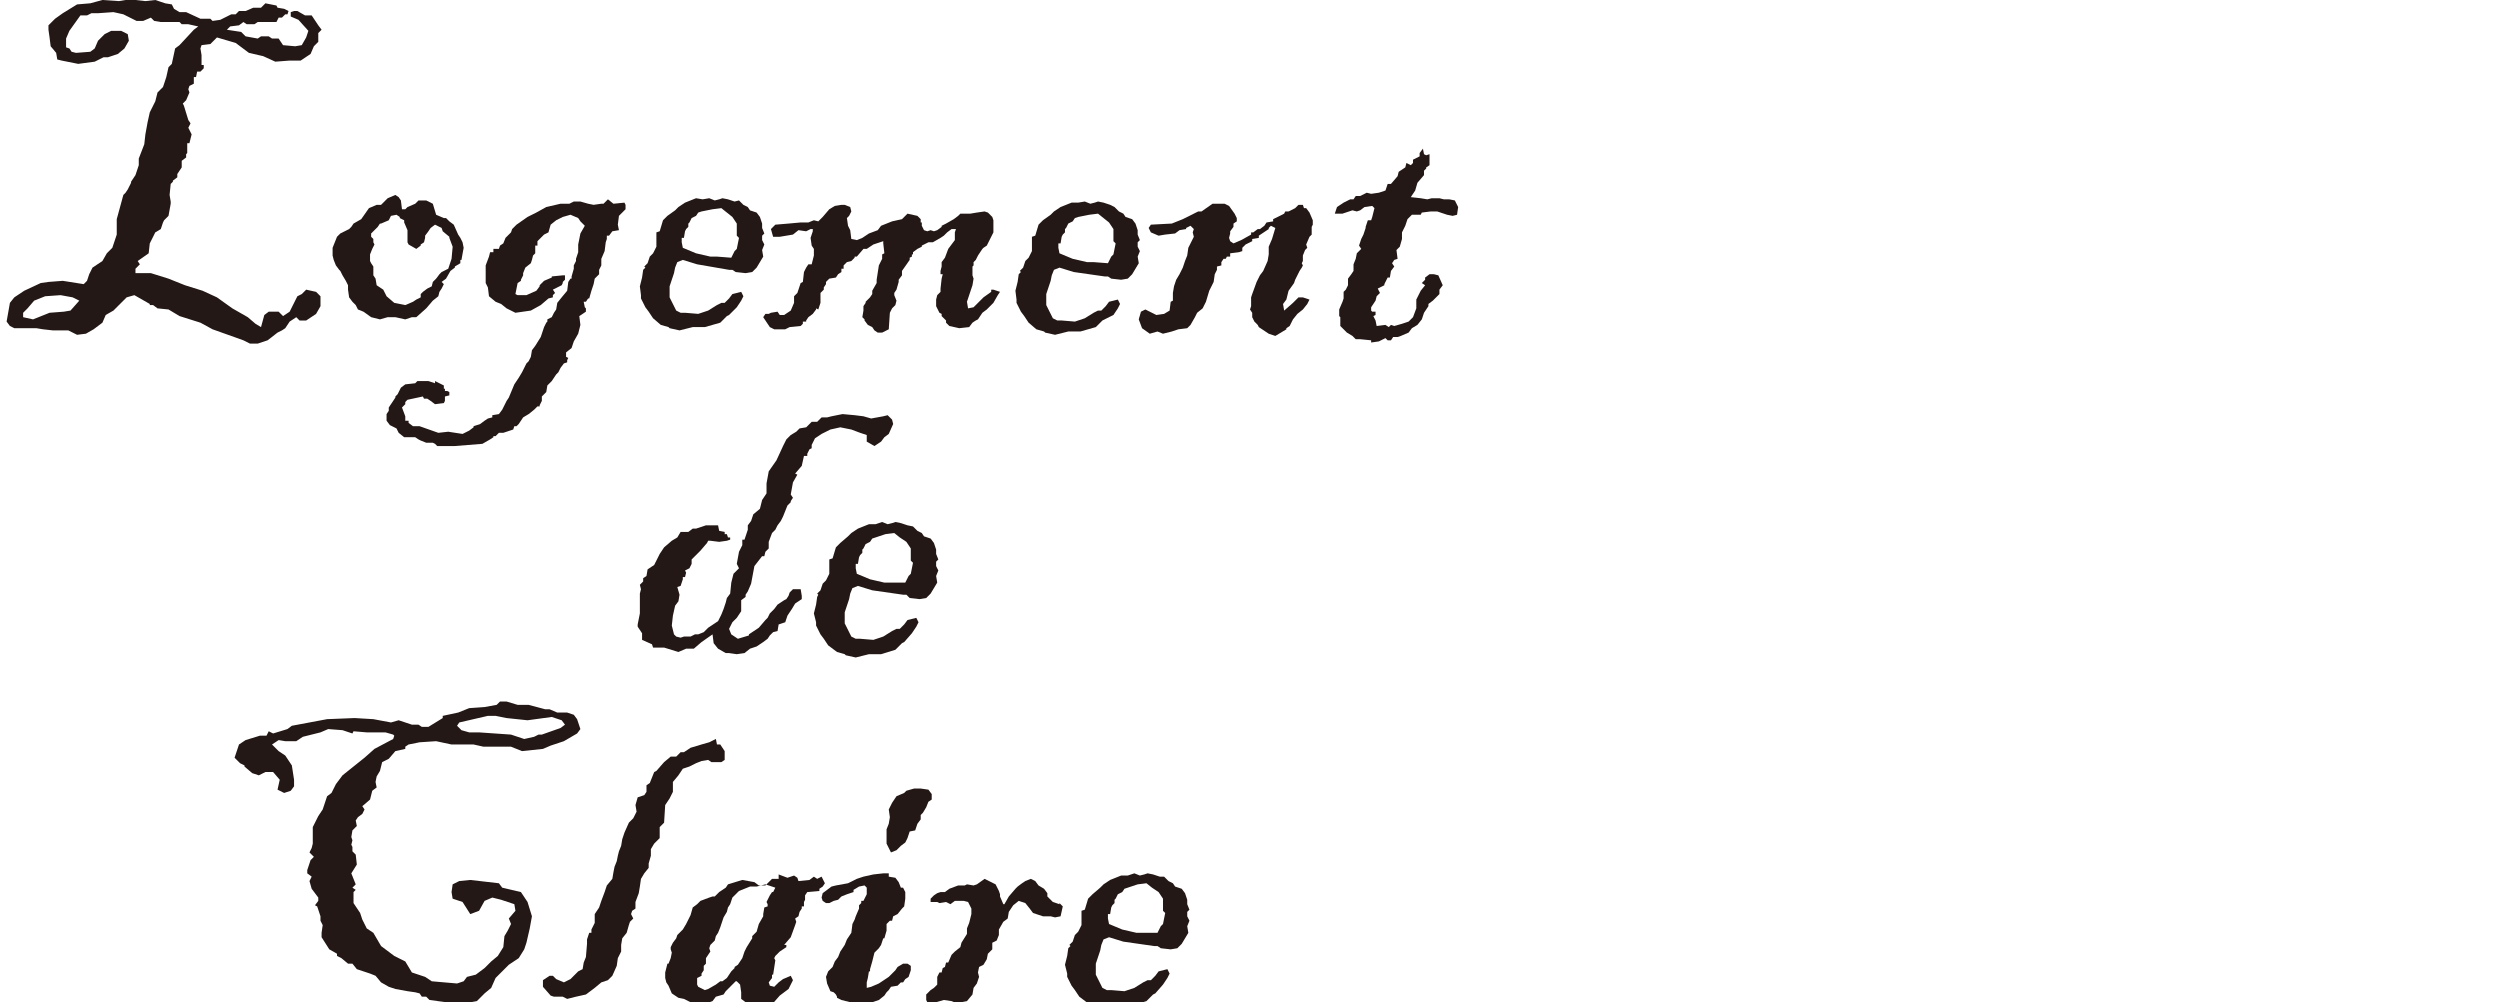 <?xml version="1.0" encoding="utf-8"?>
<!-- Generator: Adobe Illustrator 23.0.2, SVG Export Plug-In . SVG Version: 6.00 Build 0)  -->
<svg version="1.1" id="レイヤー_1" xmlns="http://www.w3.org/2000/svg" xmlns:xlink="http://www.w3.org/1999/xlink" x="0px"
	 y="0px" viewBox="0 0 227 91" width="227" height="91" style="enable-background:new 0 0 227 91;" xml:space="preserve">
<style type="text/css">
	.st0{fill:#231815;}
</style>
<g>
	<g>
		<g>
			<g>
				<path class="st0" d="M13.2,0.1L14.1,0L15,0.3l0.6,0.1l0.2,0.4l0.5,0.3h0.6l1.3,0.6h0.9l0.2,0.2L20,1.8l1-0.5h0.4L21.7,1h0.6
					L23,0.7h0.7l0.4-0.4l1,0.2l0.1,0.2l0.6,0.1L26.2,1l-0.1,0.3h-0.2l-0.3,0.3h-0.3L25.1,2h-1.7l-0.3,0.2h-0.7L22.1,2l-0.4,0.3
					l-0.8,0.1l-0.3,0.3l1.3,0.2l0.4,0.4l1.1,0.2l0.3-0.2h0.7l0.3,0.2h0.6l0.4,0.6l1.1,0.1l0.6-0.1l0.4-0.7L28,2.8l-0.9-1l-0.7-0.3
					V1.1L26.7,1H27l0.7,0.4h0.6l0.6,0.9l0.3,0.4L28.9,3v0.8l-0.4,0.4l-0.3,0.7l-0.9,0.6h-1L25,5.6l-1.1-0.5l-1.3-0.3l-1.2-0.9
					l-1.7-0.5L19.1,4l-0.8,0.1l-0.1,0.3L18.3,5v0.9h0.2v0.3l-0.3,0.3h-0.3L17.8,7h-0.2v0.6l-0.4,0.2l-0.1,0.3l0.1,0.3l-0.3,0.7
					l-0.3,0.3l0.1,0.2l0.4,1.3l0.2,0.3l-0.2,0.4l0.3,0.6L17.2,13H17v0.9L16.9,14v0.3l-0.4,0.3v0.6l-0.4,0.6v0.3l-0.4,0.3v0.1
					l-0.2,0.2l-0.1,1l0.1,0.6v0.2l-0.2,1.1L14.9,20l-0.1,0.2l-0.2,0.6l-0.5,0.3l-0.2,0.4l-0.3,0.6L13.5,23l-1,0.7l0.2,0.3l-0.4,0.4
					v0.4h1.4l1.6,0.5l1.5,0.6l1.6,0.5l1.3,0.6l1.4,1l1.4,0.8l0.7,0.6l0.5,0.3l0.3-1.1l0.4-0.3h0.9l0.4,0.4l0.6-0.4l0.7-1.4l0.4-0.2
					l0.4-0.4l0.9,0.2l0.4,0.4v0.9l-0.4,0.7l-0.9,0.6h-0.6l-0.3-0.3l-0.6,0.4l-0.4,0.6L25.6,30l-0.4,0.2l-0.9,0.7l-0.9,0.3h-0.7
					l-0.6-0.3l-2.8-1l-1.1-0.6l-1.9-0.6l-1-0.6l-1-0.1l-0.4-0.3h-0.3v-0.1l-1.4-0.8L11.5,27l-1.2,1.2l-0.7,0.4l-0.3,0.7l-0.8,0.6
					l-0.7,0.4L7,30.4L6.2,30H4.8l-0.9-0.1l-0.6-0.1h-2l-0.4-0.2l-0.3-0.4l0.3-1.7L1.3,27l0.9-0.6l1.5-0.7l0.7-0.1l1.3-0.1l1.9,0.3
					l0.3-0.3l0.2-0.6l0.3-0.6l0.9-0.6L9.7,23l0.5-0.5l0.2-0.6l0.2-0.6v-1.4l0.6-2.2l0.2-0.2l0.2-0.3l0.3-0.6v-0.1l0.4-0.6l0.3-0.9
					v-0.6l0.5-1.3l0.1-0.9l0.2-1.1l0.2-0.9l0.5-1l0.2-0.8l0.5-0.5L15.1,7l0.2-0.9l0.3-0.3l0.3-1.4l0.4-0.3l1.3-1.4L18,2.4l-0.9-0.2
					h-0.6L16.3,2h-1.7L14,1.9l-0.3-0.3L13,1.9h-0.6l-0.6-0.3l-0.6-0.3l-0.9-0.2L8.9,1.2H8.3L7.9,1.4H7.3l-1,1.4L6,3.5v0.8l0.3,0.1
					l0.2,0.3l0.4,0.1l1.3-0.1l0.4-0.3l0.3-0.7l0.6-0.6l0.6-0.3H11l0.6,0.3l0.1,0.6l-0.4,0.7l-0.6,0.5L9.8,5.2H9.4L8.6,5.6L7.1,5.8
					L5.6,5.5L5.2,5.4L5.1,4.8L4.6,4.2L4.5,3.4L4.4,2.7V2.3L5,1.7l0.7-0.5L7,0.4l1.2-0.1L9.3,0l1.5,0.1L11.4,0h0.9L13.2,0.1z
					 M4.1,26.9l-1,0.4L2.5,28l-0.4,0.4v0.4L3,29l1.5-0.6l1.3-0.1l0.6-0.1l0.8-0.9L6.6,27l-1.1-0.2L4.1,26.9z"/>
				<path class="st0" d="M35.9,17.7l0.3,0.2l0.2,0.3l0.1,0.8h0.3l0.2-0.2l0.7-0.3l0.3-0.3h0.7l0.6,0.3l0.3,1l0.7,0.3h0.2l0.3,0.3
					l0.4,0.3l0.4,0.9l0.2,0.3L42,22l0.1,0.5l-0.2,1.1h-0.1v0.3l-0.5,0.3v0.1l-0.4,0.3l-0.4,0.7l-0.4,0.3l0.2,0.2l-0.2,0.4l-0.2,0.3
					l-0.1,0.4l-0.5,0.4L38.7,28l-0.9,0.8h-0.4L36.8,29l-0.9-0.2h-0.7L34.5,29l-0.8-0.2L33,28.3l-0.5-0.2l-0.2-0.4L32,27.4L31.7,27
					l-0.1-0.7v-0.4l-0.2-0.4L31.1,25l-0.2-0.4l-0.1-0.1l-0.3-0.4l-0.2-0.5l-0.1-0.4v-0.7l0.4-1l0.3-0.3l0.4-0.2l0.4-0.2l0.2-0.2
					l0.2-0.3l0.7-0.4l0.7-1l0.7-0.3h0.4l0.6-0.6L35.9,17.7z M35.5,19.6L35.3,20l-0.7,0.3h-0.1l-0.2,0.3l-0.6,0.6v0.3l0.2,0.2V22
					l0.1,0.2l-0.2,0.4l-0.2,0.5v0.6l0.1,0.2l0.2,0.3v0.4V25l0.2,0.3l0.1,0.6l0.6,0.4l0.3,0.6l0.7,0.6l1,0.2l0.7-0.3l0.3-0.2l0.4-0.2
					v-0.3l0.2-0.2l0.4-0.3l0.4-0.2l0.1-0.4l0.3-0.3l0.3-0.4l0.2-0.2l0.6-0.3l0.3-0.9l0.1-1.1l-0.3-0.8v-0.1L40.2,21l-0.1-0.3
					l-0.6-0.3l-0.4,0.3L38.9,21l-0.3,0.4v0.2L38.5,22l-0.3,0.2v0.1l-0.4,0.3l-0.7-0.4L37,22v-1.1l-0.3-0.7V20l-0.4-0.2v-0.1L36,19.5
					L35.5,19.6z"/>
				<path class="st0" d="M55.7,18.5l1-0.1l0.1,0.2V19l-0.6,0.6l-0.1,0.8l0.1,0.5L55.6,21l-0.3,0.4h-0.2v0.3L55,22l-0.1,0.8l-0.3,0.7
					v0.6l-0.2,0.4v0.4L54,25.3l-0.1,0.5l-0.2,0.6l-0.2,0.7h-0.1l-0.2,0.3H53l0.1,0.5l0.1,0.1v0.3l-0.6,0.4l0.1,0.8l-0.2,0.8L52.1,31
					l-0.2,0.6L51.4,32v0.4l0.2,0.1l-0.1,0.2v0.2L51.2,33l-0.3,0.4l-0.2,0.4L50.5,34l-0.4,0.6l-0.2,0.2L49.7,35l-0.1,0.6L49.2,36v0.4
					L49,36.8v0.1h-0.2l-0.3,0.3L48,37.6l-0.5,0.3l-0.4,0.6l-0.2,0.2h-0.2L46.6,39l-0.9,0.3h-0.4L45,39.6h-0.2v0.1l-0.3,0.2l-0.7,0.4
					l-2.5,0.2h-1.6l-0.2-0.2l-0.2-0.1h-0.6L38.2,40L38,39.9l-0.3-0.2h-1l-0.5-0.4L36,38.9l-0.6-0.3l-0.3-0.4v-0.6l0.2-0.3V37
					l0.6-0.9V36l0.2-0.2l0.3-0.6l0.4-0.3l0.9-0.1l0.2-0.2h1l0.6,0.2v-0.2l0.8,0.4v0.3h0.1v0.2h0.2l0.2,0.1v0.3L40.4,36v0.4l-0.1,0.2
					l-0.8,0.1l-0.4-0.3l-0.3-0.2h-0.3L38.4,36L37,36.3l-0.2,0.2v0.2L36.5,37l0.3,0.8v0.4h0.3v0.2l0.4,0.3h0.6l1.7,0.6l0.9-0.1
					l1.3,0.2l0.6-0.3l0.4-0.3v-0.1l0.6-0.2l0.4-0.3l0.3-0.2l0.4-0.1v-0.2l0.6-0.1l0.3-0.4l0.4-0.8l0.2-0.3l0.5-1.2l0.4-0.6l0.3-0.5
					l0.2-0.4l0.2-0.4l0.2-0.2l0.2-0.4l0.1-0.6l0.3-0.4l0.5-0.8l0.3-0.9l0.2-0.4l0.1-0.1V29l0.4-0.2l0.2-0.4l0.2-0.3l0.1-0.6L51,27
					l0.5-0.6l0.1-0.8l0.2-0.3h0.1v-0.2l0.2-0.7v-0.3l0.2-0.4l0-0.2l0.2-0.6v-0.7l0.2-1l0.4-0.7l-0.4-0.4l-0.2-0.3l-0.7-0.3l-0.7,0.2
					L50.5,20L50,20.4l-0.2,0.7l-0.4,0.2l-0.3,0.3l-0.3,0.3v0.4h-0.2V23l-0.2,0.2l-0.1,0.4l-0.1,0.3l-0.5,0.4l-0.2,0.5V25l-0.2,0.4
					v0.1L47,25.7l-0.2,1l0.2,0.1h0.8l0.9-0.4L49,26v-0.1l0.4-0.4l0.7-0.3v-0.1l1-0.1h0.2v0.4l-0.2,0.2v0.1L51,25.9l-0.8,0.4l0.2,0.3
					l-0.2,0.2V27l-0.4,0.1l-0.7,0.6l-0.9,0.5l-0.7,0.1l-0.7,0.1L46,28l-0.5-0.4L45,27.4l-0.6-0.5l-0.1-0.8l-0.2-0.4v-1.6l0.3-0.8
					l0.1-0.4h0.3v-0.3h0.5l0.1-0.3l0.3-0.2l0.2-0.5l0.5-0.5l0.1-0.3l0.4-0.4l1-0.7l0.8-0.4l0.9-0.5l1.3-0.3h0.8l0.4-0.2h0.6l0.7,0.2
					l0.5,0.1l0.7-0.1h0.2l0.4-0.4L55.7,18.5z"/>
				<path class="st0" d="M67.1,18.2l0.4,0.4l0.4,0.2l0.2,0.3l0.6,0.2l0.3,0.4l0.2,0.6v0.4l0.2,0.5l-0.2,0.2v0.4l0.2,0.4l-0.2,0.5
					l0.1,0.6l-0.6,1l-0.4,0.4l-0.6,0.1l-0.9-0.1l-0.3-0.2h-0.3L63.3,24L62,23.6l-0.5,0.2l-0.2,0.5l-0.1,0.5L61,25.4L60.8,26v1
					l0.6,1.2l0.4,0.2H62h0.2l1.2,0.1l0.9-0.3l0.8-0.5l0.4-0.2h0.3l0.4-0.4l0.3-0.4l0.8-0.2l0.2,0.4l-0.2,0.4l-0.4,0.6l-0.7,0.7
					L66,28.7l-0.6,0.6L64,29.7h-1.1L61.7,30l-0.9-0.2l-0.1-0.1L60,29.5l-0.7-0.6l-0.4-0.6l-0.3-0.4l-0.1-0.2l-0.3-0.6v-0.3L58.1,26
					l0.2-0.8l0.1-0.7l0.2-0.2l-0.1-0.1l0.3-0.3l0.2-0.6l0.3-0.3l0.3-0.6v-1.3l0.3-0.1l0.3-1l0.4-0.4l0.7-0.5l0.3-0.3l0.6-0.4l1-0.4
					l0.6,0.1l0.6-0.1l0.5,0.2l0.4-0.1l0.3-0.1l0.5,0.1l0.6,0.2L67.1,18.2z M63.7,19.2l-0.3,0.1l-0.2,0.3l-0.4,0.2l-0.2,0.4l-0.1,0.1
					v0.3l-0.2,0.2L62.2,21l-0.1,0.6h-0.2V22l0.1,0.5l1.2,0.5l1.3,0.3h0.6l1.3,0.1l0.3-0.6l0.2-0.2l0.2-1l-0.2-0.2v-0.3v-0.8
					l-0.4-0.6L66,19.3l-0.5-0.4L64.7,19L63.7,19.2z"/>
				<path class="st0" d="M77.2,18.8l0.1,0.4l-0.2,0.4l-0.2,0.2l0.1,0.7l0.2,0.4l0.1,0.8l0.5,0.1l0.5-0.2l0.6-0.4l0.8-0.3l0.3-0.4
					l1-0.4l0.9-0.2l0.5-0.5l0.9,0.2l0.3,0.3v0.3h0.1v0.3l0.2,0.4l0.3,0.1l0.3-0.1l0.3,0.1l0.3-0.1l0.4-0.3v-0.1l0.4-0.2l0.7-0.4
					l0.4-0.3l0.2-0.2h0.9l0.6-0.1l0.7-0.1l0.3,0.1l0.4,0.4l0.1,0.3v1.1l-0.1,0.2l-0.5,1l-0.3,0.2l-0.1,0.1l-0.4,0.6l-0.2,0.4
					l-0.2,0.2v0.3l-0.1,0.1V25l0.1,0.3l-0.1,0.6l-0.2,0.6L88,26.8l-0.2,0.6l0.1,0.6l0.5-0.1l0.4-0.4l0.5-0.5l0.7-0.5v-0.2h0.2
					l0.6,0.2l-0.2,0.3l-0.4,0.7l-0.6,0.6l-0.4,0.3L88.8,29l-0.2,0.1l-0.3,0.2L88,29.7l-0.9,0.1l-0.9-0.2l-0.3-0.3v-0.2l-0.4-0.4
					v-0.2l-0.2-0.1L85,27.8v-0.6l0.1-0.4l0.3-0.3v-0.3l0.1-0.9l0.1-0.4h-0.2v-0.3l0.1-0.4v-0.4l0.3-0.4l0.3-0.8l0.6-0.8v-0.7
					l0.1-0.3h-0.4L86,21.1l-0.3,0.3l-0.3,0.2L84.7,22h-0.4l-0.6,0.3v0.1l-0.4,0.2l-0.4,0.3v0.2h-0.1v0.2l-0.2,0.1v0.2l-0.7,1v0.3V25
					l-0.3,0.4v0.2l-0.2,0.7l-0.2,0.3v0.2l0.2,0.5l-0.1,0.4L81,28l-0.2,0.4l-0.1,1.5l-0.6,0.3h-0.4L79.4,30l-0.2-0.3l-0.4-0.2
					l-0.3-0.4V29l-0.2-0.2l0.1-0.6v-0.4l0.2-0.3v-0.1L79,27l0.2-0.3v-0.3l0.4-0.7v-0.3l0.2-1.3l0.3-0.6v-0.4l0.2-0.1l-0.1-0.9v-0.2
					l-0.9,0.3l-0.6,0.4h-0.3l-0.6,0.7h-0.2v0.1l-0.3,0.3l-0.4,0.1l-0.3,0.3v0.3h-0.2v0.3l-0.3,0.2l-0.2,0.3l-0.6,0.1L75,25.6v0.2
					l-0.2,0.3v0.2l-0.3,0.3v0.9l-0.2,0.6L74.1,28v0.1l-0.3,0.4l-0.4,0.3l-0.2,0.3v0.1h-0.3v0.2l-0.2,0.2l-1,0.1l-0.4,0.2h-1
					l-0.4-0.2l-0.4-0.6l-0.2-0.3l0.2-0.3h0.3l0.2-0.1l0.6-0.1l0.2,0.3h0.4l0.6-0.4l0.3-0.7v-0.6l0.3-0.3l0.3-0.9l0.2-0.1l0.1-0.9
					l0.2-0.4l0.2-0.3h0.3l0.2-0.8v-0.6l-0.2-0.3l-0.1-0.7l0.2-0.6v-0.2h-0.2L73.2,21l-0.7-0.1L72,21.3l-1.2,0.2h-0.6L70,20.8
					l0.4-0.4l1.2-0.1l1.1-0.1h0.7l0.5-0.2l0.4,0.1l0.4-0.4l0.6-0.7l0.5-0.3l0.6-0.1h0.3L77.2,18.8z"/>
				<path class="st0" d="M101.2,18.8l0.4,0.4l0.4,0.2l0.2,0.3l0.6,0.2l0.3,0.4l0.2,0.6v0.4l0.2,0.5l-0.2,0.2v0.4l0.2,0.4l-0.2,0.5
					l0.1,0.6l-0.6,1l-0.4,0.4l-0.6,0.1l-0.9-0.1l-0.3-0.2h-0.3l-2.8-0.4l-1.3-0.4l-0.5,0.2L95.5,25l-0.1,0.5l-0.2,0.6L95,26.7v1
					l0.6,1.2l0.4,0.2h0.2h0.2l1.2,0.1l0.9-0.3l0.8-0.5l0.4-0.2h0.3l0.4-0.4l0.3-0.4l0.8-0.2l0.2,0.4l-0.2,0.4l-0.4,0.6l-0.8,0.4
					l-0.2,0.1l-0.6,0.6l-1.4,0.4H97l-1.2,0.3l-0.9-0.2l-0.1-0.1l-0.7-0.2l-0.7-0.6L93,28.7l-0.3-0.4l-0.1-0.2l-0.3-0.6v-0.3
					l-0.1-0.8l0.2-0.8l0.1-0.7l0.2-0.2l-0.1-0.1l0.3-0.3l0.2-0.6l0.3-0.3l0.3-0.6v-1.3l0.3-0.1l0.3-1l0.4-0.4l0.7-0.5l0.3-0.3
					l0.6-0.4l1-0.4h0.6l0.6-0.1l0.5,0.2l0.4-0.1l0.3-0.1l0.5,0.1l0.6,0.2L101.2,18.8z M97.9,19.7l-0.3,0.1l-0.2,0.3L97,20.3
					l-0.2,0.4l-0.1,0.1v0.3l-0.2,0.2l-0.1,0.2l-0.1,0.6h-0.2v0.4l0.1,0.5l1.2,0.5l1.3,0.3h0.6l1.3,0.1l0.3-0.6l0.2-0.2l0.2-1
					l-0.2-0.2v-0.3v-0.8l-0.4-0.6l-0.5-0.4l-0.5-0.4l-0.8,0.1L97.9,19.7z"/>
				<path class="st0" d="M111.2,18.5l0.4,0.2l0.5,0.7l0.2,0.4v0.3l-0.3,0.2v0.3l-0.3,0.4v0.2l-0.1,0.4l0.1,0.3l0.3,0.2l0.7-0.3
					l0.9-0.5v-0.2h0.2l0.4-0.3h0.2l0.4-0.3l0.2-0.3l0.6-0.1v-0.2l0.6-0.3l0.4-0.2l0.1-0.2h0.3l0.6-0.3l0.3-0.3h0.4l0.1,0.3h0.2
					l0.3,0.4l0.3,0.7v0.4l-0.1,0.2v0.7l-0.2,0.2l-0.3,0.7l0.1,0.3l-0.2,0.2l-0.2,0.5v0.5l-0.1,0.2l0.1,0.2l-0.1,0.2l-0.2,0.3
					l-0.2,0.4l-0.2,0.4l-0.1,0.3l-0.5,0.7l-0.2,0.8l-0.3,0.4l0.1,0.6l0.8-0.7l0.5-0.5l0.4,0l0.6,0.2l-0.2,0.4l-0.4,0.5l-0.5,0.4
					l-0.4,0.5l-0.3,0.6l-0.3,0.2v0.1l-1,0.6l-0.6-0.2l-0.9-0.6l-0.1-0.2l-0.3-0.3l-0.2-0.4v-0.4l-0.2-0.3l0.1-0.3v-0.4V27l0.1-0.3
					l0.4-1.1l0.3-0.6l0.3-0.4l0.4-0.9l0.1-0.6v-0.4v-0.3l0.3-0.7l0.3-1l-0.4-0.2l-0.2,0.2v0.1l-0.9,0.6v0.2l-0.6,0.1v0.2l-0.6,0.3
					l-0.3,0.3v0.3l-0.3,0.1l-0.8,0.1v0.3h-0.3l-0.1,0.2h-0.2l-0.2,0.3v0.3l-0.4,0.1v0.3l-0.2,0.4l-0.1,0.7l-0.4,0.8l-0.3,1l-0.3,0.6
					l-0.5,0.4l-0.2,0.4l-0.4,0.7l-0.3,0.3l-0.8,0.1l-0.6,0.2l-0.8,0.2l-0.5-0.2l-0.7,0.2l-0.7-0.5l-0.3-0.8l0.2-0.7l0.4-0.2l0.6,0.3
					l0.4,0.2l0.7-0.1l0.5-0.3l0.1-0.8l0.2-0.1v-0.7l0.1-0.6l0.2-0.6l0.3-0.5l0.3-0.6l0.2-0.6l0.2-0.5l0.1-0.7l0.2-0.4l0.3-0.6
					l-0.1-0.4l0.1-0.3l-0.3-0.3l-0.4,0.2v0.1l-0.6,0.1l-0.4,0.3l-0.9,0.1l-0.6,0.1l-0.7-0.3l-0.2-0.4l0.2-0.3l1.9-0.1l1-0.4l1.4-0.7
					h0.3l1-0.7L111.2,18.5z"/>
				<path class="st0" d="M129.3,14l0.2,0.1l0.3-0.1v1l-0.3,0.2v0.1l-0.2,0.2v0.4l-0.6,0.7l-0.2,0.7l-0.4,0.6L129,18l0.6,0.1L130,18
					h0.7l0.4,0.1h0.5l0.5,0.1l0.3,0.6l-0.1,0.7l-0.4,0.1l-0.5-0.1l-0.9-0.3h-0.6l-0.8,0.1l-0.1,0.2h-0.8l-0.4,0.4l-0.2,0.6l-0.3,0.6
					v0.6l-0.2,0.7l-0.3,0.3l0.1,0.8l-0.3,0.1l-0.2,0.3l0.2,0.3l-0.3,0.4l-0.1,0.6H126l-0.3,0.6v0.1l-0.6,0.3l0.2,0.4l-0.3,0.3
					l-0.1,0.4l-0.4,0.6v0.3l0.1,0.1h0.3v0.3l-0.2,0.1l0.2,0.4l0.1,0.5l0.8-0.1l0.3,0.2l0.2-0.2l0.3,0.1l0.7-0.2l0.6-0.2l0.4-0.4
					l0.3-0.8v-0.8l0.4-0.8l0.4-0.5l-0.3-0.2l0.3-0.3v-0.2l0.4-0.3h0.4l0.4,0.1l0.4,0.9l-0.3,0.4v0.4l-0.6,0.6l-0.4,0.3v0.2l-0.4,0.6
					l-0.2,0.6l-0.4,0.5l-0.5,0.3l-0.3,0.4l-0.7,0.3l-0.3,0.1h-0.4l-0.2,0.3H126l-0.2-0.2l-0.4,0.2l-0.2,0.1l-0.7,0.1v-0.2l-1-0.1
					h-0.4l-0.3-0.3l-0.5-0.3l-0.6-0.6v-0.8l-0.1-0.1v-0.6l0.3-0.7l0.1-0.3v-0.6l0.2-0.2l0.2-0.4v-0.6l0.3-0.4l0.2-0.3V24l0.2-0.5
					l0.1-0.5l0.4-0.4l-0.2-0.3l0.2-0.6l0.2-0.4l0.2-0.6v-0.1l0.2-0.6h0.3l0.1-0.3l0.2-0.8l-0.2-0.2l-0.7,0.1l-0.4,0.3l-0.3,0.1
					l-0.4-0.1l-0.9,0.3h-0.7l0.2-0.6l0.6-0.4l0.6-0.3h0.3l0.2-0.3h0.4l0.6-0.3l0.4,0.1l0.7-0.1l0.6-0.2l0.2-0.6h0.3l0.6-0.7l0.1-0.4
					l0.3-0.2l0.3-0.2l0.1-0.4l0.4,0.2l0.2-0.2v-0.3l0.6-0.3v-0.3l0.3-0.4L129.3,14z"/>
			</g>
			<g>
				<path class="st0" d="M80.6,37.7l0.4,0.4l0.1,0.4l-0.4,0.9l-0.4,0.3L80,40.1l-0.6,0.4l-0.7-0.4v-0.6l-0.6-0.2L77.3,39l-1-0.2
					L75.4,39l-0.8,0.4L74,39.8l-0.3,0.6v0.3l-0.2,0.1l-0.2,0.4v0.2H73l-0.2,0.9L72.2,43l0.2,0.1L72,43.8l-0.2,1.1l0.2,0.3l-0.2,0.3
					v0.1l-0.3,0.3l-0.4,1l-0.2,0.4l-0.3,0.4l-0.2,0.4l-0.3,0.3l-0.3,0.8v0.6l-0.3,0.3l-0.1,0.4h-0.2l-0.7,0.9L68.2,53l-0.3,0.7
					L67.7,54v0.2l-0.4,0.3v1l-0.4,0.6l-0.4,0.4l-0.3,0.6l0.2,0.5L67,58l1-0.3v-0.1l0.9-0.6l0.6-0.7l0.2-0.2l0.2-0.4l0.4-0.4l0.3-0.4
					l0.6-0.4l0.2-0.1l0.2-0.3l0.1-0.3l0.3-0.3h0.7l0.1,0.6v0.3l-0.6,0.4l-0.3,0.5l-0.4,0.6l-0.2,0.6l-0.6,0.2l-0.1,0.6l-0.4,0.1
					l-0.3,0.3L69.7,58l-0.4,0.3l-0.6,0.4l-0.6,0.2l-0.5,0.4l-0.7,0.1l-0.7-0.1h-0.3l-0.7-0.4l-0.4-0.5l-0.1-0.8l-1,0.7L63,58.9h-0.7
					l-0.7,0.3l-1.3-0.4h-1l-0.1-0.3l-0.9-0.4v-0.6l-0.4-0.6v-0.2l0.2-1V55v-0.6v-0.5l0.1-0.4l-0.1-0.4l0.3-0.3v-0.3l0.3-0.2l0.1-0.6
					l0.6-0.4l0.5-1l0.4-0.6l0.7-0.6l0.5-0.3l0.3-0.5h0.7l0.4-0.3h0.3l0.9-0.3h1.1l0.1,0.5l0.5,0.1v0.2H66l0.1,0.3h0.2V49L66,49.1
					l-0.7,0.1l-0.8-0.1h-0.2l-0.1,0.2L63.6,50l-0.8,0.8v0.4l-0.2,0.4l-0.4,0.2l0.1,0.2v0l-0.1,0.4H62v0.2l-0.2,0.6l-0.3,0.1l0.2,0.7
					l-0.1,0.6L61.3,55l-0.2,0.9L61,56.8l0.2,0.8l0.2,0.2l0.4,0.1l0.3-0.1h0.2h0.4l0.4-0.2h0.3l0.5-0.2l0.4-0.4l0.9-0.6l0.3-0.6
					l0.2-0.5l0.2-0.6l0.1-0.4l0.3-0.4l0.1-1l0.2-0.8l0.5-0.5l-0.2-0.4l0.2-1.1l0.3-0.6V49h0.2l0.3-0.9v-0.4l0.3-0.4l0.2-0.6l0.6-0.5
					l0.2-0.8l0.4-0.6v-0.5v-0.4l0.2-1.1l0.7-1l0.6-1.3l0.3-0.6l0.4-0.4l0.5-0.3l0.3-0.3l0.6-0.1l0.5-0.5h0.5l0.4-0.4h0.5l0.4-0.1
					l1-0.2l1.1,0.1l0.8,0.1l0.7,0.2l1.1-0.2L80.6,37.7z"/>
				<path class="st0" d="M82.9,47.8l0.4,0.4l0.4,0.2l0.2,0.3l0.6,0.2l0.3,0.4l0.2,0.6v0.4l0.2,0.5L85,51v0.4l0.2,0.4L85,52.3
					l0.1,0.6l-0.6,1l-0.4,0.4l-0.6,0.1l-0.9-0.1L82.3,54H82l-2.8-0.4l-1.3-0.4l-0.5,0.2l-0.2,0.5l-0.1,0.5L76.9,55l-0.2,0.6v1
					l0.6,1.2l0.4,0.2h0.2h0.2l1.2,0.1l0.9-0.3l0.8-0.5l0.4-0.2h0.3l0.4-0.4l0.3-0.4l0.8-0.2l0.2,0.4l-0.2,0.4l-0.4,0.6l-0.7,0.8
					l-0.2,0.1L81.3,59L80,59.4h-1.1l-1.2,0.3l-0.9-0.2l-0.1-0.1L76,59.2l-0.8-0.6L74.8,58l-0.3-0.4l-0.1-0.2l-0.3-0.6v-0.3l-0.2-0.8
					l0.2-0.8l0.1-0.7l0.1-0.2l-0.1-0.1l0.3-0.3l0.2-0.6l0.3-0.3l0.3-0.6v-1.3l0.3-0.1l0.3-1l0.4-0.4l0.7-0.6l0.3-0.3l0.6-0.4l1-0.4
					h0.6l0.6-0.2l0.5,0.2l0.4-0.1l0.3-0.1l0.5,0.1l0.6,0.2L82.9,47.8z M79.5,48.8l-0.3,0.1L79,49.2l-0.4,0.2l-0.2,0.4l-0.1,0.1v0.3
					l-0.2,0.2L78,50.6l-0.1,0.6h-0.2v0.4l0.1,0.5l1.2,0.5l1.3,0.3h0.6h1.3l0.3-0.6l0.2-0.2l0.2-1l-0.2-0.2v-0.3v-0.8l-0.4-0.6
					l-0.6-0.4l-0.5-0.4l-0.8,0.1L79.5,48.8z"/>
			</g>
			<g>
				<path class="st0" d="M46,63.7l1,0.3h1l1.5,0.4h0.4l0.7,0.3h0.9l0.6,0.2l0.3,0.4l0.3,0.9l-0.3,0.4l-1.2,0.7L50,67.7L49.3,68
					l-1.9,0.2l-1-0.4h-2.5L43,67.6h-2l-1.4-0.3l-1.5,0.1l-1,0.2l-0.3,0.2l0,0.2l-0.9,0.2l-0.6,0.7l-0.6,0.3L34.5,70l-0.3,0.5
					L34.1,71l0.1,0.5l-0.4,0.3l-0.2,0.8l-0.7,0.6l0.2,0.3l-0.2,0.4l-0.4,0.3l-0.2,0.3l0.1,0.5L32,75.4L31.9,76l0.1,0.3l-0.1,0.4
					l0.1,0.2v0.4l0.3,0.3l0.1,0.9l-0.5,0.8l0.4,1L32,80.6l0.3,0.2L32.1,81v1l0.6,0.9l0.2,0.6l0.4,0.8l0.6,0.4l0.7,1.2l1.2,0.9l1,0.5
					l0.6,1l1.2,0.4l0.6,0.4l2.3,0.2l0.6-0.2l0.3-0.4l0.8-0.2l0.8-0.6l0.6-0.6l0.6-0.5l0.5-0.8l0.1-1l0.3-0.5l0.3-0.6l-0.2-0.5
					l0.6-0.7l-0.1-0.6l-1.2-0.4l-0.8-0.2L44,81.8l-0.5,0.9L42.7,83L42,81.9l-0.9-0.3L41,81l0.1-0.7l0.6-0.3l1-0.1l2.6,0.3l0.3,0.4
					l1.7,0.4l0.6,0.9l0.4,1.3l-0.2,1.1l-0.3,1.3l-0.2,0.6L47.1,87l-0.9,0.6l-0.6,0.6L45,88.8l-0.4,0.9L44,90.2l-0.7,0.7l-1.6,0.3
					L41.1,91l-0.3,0.3L40.5,91L39,90.8l-0.3-0.3h-0.4l-0.2-0.3l-0.4-0.1L37,90l-1.1-0.2l-0.6-0.2l-0.7-0.4l-0.5-0.6l-0.5-0.2
					l-0.3-0.1L32.4,88L32,87.5h-0.4L31,87l-0.4-0.2v-0.2l-0.7-0.4l-0.7-1.1v-0.4l0.1-0.7l-0.2-0.4v-0.4l-0.3-0.9l-0.2-0.1l0.3-0.4
					v-0.3l-0.6-0.8L28.1,80l0.2-0.4l-0.4-0.3V79l0.3-0.9l0.3-0.3l-0.4-0.4l0.2-0.4l0.1-0.4v-1.5l0.5-1l0.4-0.6l0.2-0.6l0.2-0.6
					l0.4-0.3l0.4-0.8l0.6-0.8l1-0.8l1-0.8L34,68l1.7-0.9l0.1-0.3l-0.1-0.1L35,66.5l-1.7,0l-1.2-0.1L32,66.6l-0.9-0.3l-1.3-0.1
					l-0.7,0.3l-1.6,0.4l-0.6,0.4h-1l-0.6-0.1l-0.6,0.4l0.6,0.6l0.6,0.4l0.6,0.9l0.2,1.3v0.6l-0.3,0.4L25.8,72l-0.6-0.3l0.2-0.9
					l-0.6-0.7h-0.7l-0.6,0.3l-0.6-0.2l-0.7-0.6v-0.1l-0.4-0.2l-0.5-0.5l0.4-1.2l0.6-0.4l1.3-0.4h0.6l0.2-0.4l0.4,0.2l1.3-0.4
					l0.4-0.3l1.6-0.3l1.6-0.3l2.5-0.1l1.7,0.1l1.6,0.3l0.7-0.2l1.2,0.4H38l0.3,0.2h0.6l1.3-0.8V65l1.4-0.3l1-0.4l1.4-0.1l1.1-0.2
					l0.3-0.3C45.4,63.7,46,63.7,46,63.7z M41.7,65.6l-0.2,0.3l0.4,0.4l0.7,0.2h0.9l2.9,0.2l1.2,0.4l0.9-0.2l0.4-0.2h0.3l1.7-0.6
					l0.4-0.3L51,65.4l-0.9-0.3l-2.2,0.3L46,65.2L45,65h-0.7L41.7,65.6z"/>
				<path class="st0" d="M65.1,67.6h0.3l0.4,0.6V69l-0.3,0.2h-0.9L64.3,69l-0.6,0.1l-0.5,0.2l-0.6,0.3L62,69.8l-0.4,0.6L61.1,71v0.8
					v0.1l-0.3,0.6l-0.4,0.6l-0.1,1.6l-0.4,0.4v1l-0.5,0.5l-0.3,0.5v0.6l-0.2,0.7v0.4l-0.4,0.5l-0.3,0.5l-0.1,0.7L58,81.1l-0.3,0.8
					v0.6l-0.3,0.2L57.3,83l0.2,0.4l-0.3,0.3L57.1,84l-0.2,0.7l-0.4,0.5l-0.1,0.6v0.6L56.1,87L56,87.7l-0.4,0.9L55.2,89l-0.6,0.2
					L54,89.7l-0.8,0.6l-0.9,0.2l-0.8,0.2l-0.4-0.2h-0.8L50,90.4l-0.7-0.8V89l0.6-0.4h0.3l0.3,0.3l0.7,0.3l0.6-0.3l0.3-0.3l0.4-0.4
					l0.4-0.2l0.1-0.6l0.2-0.5l0.1-1.2v-0.4l0.2-0.6h0.2v-0.3l0.3-0.6V83l0.4-0.6l0.2-0.6l0.3-0.8l0.2-0.6l0.5-0.6l0.1-0.6l0.1-0.5
					l0.2-0.5l0.1-0.5l0.1-0.4l0.2-0.5l0.1-0.6l0.2-0.6l0.4-0.9l0.4-0.4l0.3-0.6l-0.1-0.6l0.2-0.7l0.6-0.2l0.2-0.3v-0.6l0.3-0.2
					l0.4-1l0.2-0.1l0.7-0.8l0.6-0.5h0.5l0.4-0.4h0.3l0.6-0.4l1-0.3l0.7-0.2l0.6-0.3L65.1,67.6z"/>
				<path class="st0" d="M70.7,79.4l0.8,0.3l0.6-0.2l0.3,0.2l0.1,0.3l1-0.1l0.4-0.3l0.3,0.2l0.4-0.2l0.1,0.2l0.2,0.4l-0.2,0.3
					l-0.3,0.2v0.2L73.3,81l-0.2,0.3v0.4L73,81.9v0.4h-0.2v0.2l-0.2,0.3l-0.1,0.4l-0.3,0.2l0.1,0.3L72.2,84l-0.4,1.1l-0.6,0.7h0.2V86
					l-0.6,0.4l-0.4,0.4L70.3,87l0.1,0.2l-0.2,1.3h-0.1v0.3l-0.3,0.4l0.1,0.3l0.4,0.1l0.4-0.4l0.4-0.3l0.7-0.3L72,89l-0.4,0.8
					l-0.8,0.6l-0.7,0.8l-1.3,0.3h-0.3v-0.1h-0.4L67.7,91l-0.4-0.3v-0.6l-0.1-0.7l-0.3-0.3h-0.1L65.9,90l-0.2,0.3L65,90.5l-0.3,0.4
					l-0.8,0.3L63.4,91l-0.5,0.1l-0.8-0.4l-0.5-0.1L61,90.2l-0.3-0.7l-0.2-0.3l-0.1-0.4v-0.5l0.2-0.8h0.1l0.2-0.5l0.1-0.5l-0.1-0.3
					V86l0.2-0.4l0.3-0.4l0.1-0.3l0.5-0.5l0.3-0.5l0.4-0.8l0.2-0.7l0.4-0.3l0.3-0.3l0.8-0.3l0.3-0.1h0.2l0.4-0.4l0.6-0.4l0.2-0.3
					l1.3-0.4l1.1,0.2l0.4,0.3h0.6l0.6-0.6h0.6V79.4z M68.7,80.5h-0.6l-1,0.4l-0.6,0.6l-0.2,0.6l-0.2,0.3L66,82.8l-0.3,0.5l-0.3,0.9
					l-0.2,0.5L65,85l-0.1,0.4l-0.4,0.4l-0.1,0.3l0.1,0.3L64.1,87v0.5l-0.2,0.2v0.4l-0.2,0.3v0.2l-0.4,0.2v0.6l0.1,0.2l0.6,0.3
					l0.3-0.1l0.7-0.4l0.4-0.3h0.2l0.4-0.3l0.4-0.6l0.3-0.3v-0.1l0.3-0.2l0.4-0.6l0.2-0.6l0.2-0.4l0.5-0.8V85l0.4-0.4l0.2-0.7
					l0.4-0.7V83l0.1-0.6l0.3-0.1v-0.2l-0.1-0.2l0.3-0.6l0.2-0.3h0.1l0.2-0.4l-0.9-0.3L68.7,80.5z"/>
				<path class="st0" d="M80.7,79.6l0.6,0.1l0.3,0.4l0.2,0.5H82l0.2,0.4v0.6l-0.1,0.7l-0.2,0.2L81.5,83l-0.4,0.2L81,83.6h-0.2
					l-0.3,0.3v0.6l-0.2,0.7h-0.1L80,85.8l-0.2,0.3l-0.4,0.4l-0.2,0.8L79,88v0.2h-0.1l-0.1,0.6l-0.1,0.4v0.5l0.4-0.1l0.7-0.3l0.6-0.4
					l0.3-0.2l0.3-0.3l0.3-0.3l0.2-0.3l0.5-0.3h0.4l0.3,0.2v0.4l-0.2,0.6l-0.3,0.2L82,89.2h-0.2l-0.3,0.3l-0.6,0.1l-0.2,0.3l-0.2,0.2
					l-0.2,0.3l-0.5,0.4L79.2,91l0.1,0l-0.6,0.1l-0.2,0.2L77.8,91h-0.6l-0.8-0.2L76,90.6v-0.1l-0.1-0.2l-0.2-0.2L75.4,90l-0.3-0.7
					L75,88.7l0.2-0.5l0.4-0.4l0.2-0.5l0.3-0.4l0.2-0.5l0.4-0.6l0.2-0.5l0.4-0.6l0.1-0.8l0.2-0.4l0.1-0.3l0.3-0.7v-0.3l0.2-0.2v-0.2
					h0.2l0.3-0.6v-0.6l-0.2-0.2L78,80.5l-0.5,0.3V81l-0.6,0.2l-0.5,0.2l-0.3,0.3l-0.4,0.1L75.3,82H75l-0.3-0.2l-0.1-0.3l0.1-0.4
					l0.4-0.3l0.4-0.3l0.4-0.1l1.1-0.2l0.8-0.4l0.6-0.2l0.9-0.2l0.9-0.1h0.5V79.6z M84.3,71.7l0.3,0.4v0.5l-0.3,0.2l-0.2,0.5
					l-0.3,0.5L83.6,74v0.4l-0.3,0.4l-0.2,0.6l-0.5,0.1l-0.2,0.6l-0.2,0.4l-0.4,0.3l-0.4,0.4l-0.5,0.2l-0.4-0.8v-0.7v-0.6l0.2-0.5
					l0.1-0.6l-0.1-0.7l0.3-0.6l0.4-0.6l0.7-0.3l0.2-0.2l0.7-0.2h0.6L84.3,71.7z"/>
				<path class="st0" d="M96.3,83.2l-0.5,0.1l-0.4-0.1h-0.7L94.1,83l-0.3-0.1l-0.3-0.4L93.1,82l-0.6-0.2L92,82.2l-0.4,0.6l-0.1,0.6
					l-0.4,0.3l-0.4,0.7v0.5l-0.2,0.5l-0.4,0.2v0.6l-0.4,0.4l-0.1,0.5l-0.3,0.5l-0.4,0.2l-0.1,0.5l0.1,0.4l-0.2,0.6l-0.3,0.4
					l-0.1,0.6l-0.5,0.6L87.3,91l-0.4,0.1l-0.5-0.2l-0.7-0.1L85,91l-0.4,0.2h-0.3l-0.2-0.4v-0.5l0.4-0.4l0.3-0.2l0.3-0.3v-0.7
					l0.2-0.4h0.2l0.1-0.4l0.2-0.1l0.1-0.4h0.2l0.3-0.7l0.3-0.3l0.5-0.4l0.1-0.4l0.5-0.8v-0.5l0.2-0.5l0.2-0.8v-0.5l-0.3-0.6
					l-0.4-0.1H87h-0.3l-0.4,0.3l-0.4-0.2L85.3,82l-0.2-0.1h-0.6v-0.3l0.3-0.3l0.3-0.2l0.3-0.1h0.4l0.4-0.3l0.8-0.3h0.6l0.2-0.1
					l0.6,0.1l0.3-0.1l0.7-0.5l0.6,0.3l0.4,0.2l0.3,0.6l0.1,0.3v0.2l0.3,0.7h0.1l0.4-0.7l0.6-0.7l0.2-0.2l0.4-0.3l0.3-0.2l0.5-0.2
					L94,80l0.3,0.4l0.5,0.3l0.3,0.4v0.3l0.5,0.5l0.6,0.2V82l0.3,0.3L96.3,83.2z"/>
				<path class="st0" d="M105.7,79.6l0.4,0.4l0.4,0.2l0.2,0.3l0.6,0.2l0.3,0.4l0.2,0.6v0.4l0.2,0.5l-0.2,0.2v0.4l0.2,0.4l-0.2,0.5
					l0.1,0.6l-0.6,1l-0.4,0.4l-0.6,0.1l-0.9-0.1l-0.3-0.2h-0.3l-2.8-0.4l-1.3-0.4l-0.5,0.2l-0.2,0.5l-0.1,0.5l-0.2,0.6l-0.2,0.6v1
					l0.6,1.2l0.4,0.2h0.2h0.2l1.2,0.1l0.9-0.3l0.8-0.5l0.4-0.2h0.3l0.4-0.4l0.3-0.4L106,88l0.2,0.4l-0.2,0.4l-0.4,0.6l-0.7,0.8
					l-0.2,0.1l-0.6,0.6l-1.3,0.4h-1.1l-1.2,0.3l-0.9-0.2l-0.1-0.1l-0.7-0.2L98,90.5l-0.4-0.6l-0.3-0.4l-0.1-0.2l-0.3-0.6v-0.3
					l-0.2-0.8l0.2-0.8l0.1-0.7l0.2-0.2l-0.1-0.1l0.3-0.3l0.2-0.6l0.3-0.3l0.3-0.6v-1.3l0.3-0.1l0.3-1l0.4-0.4l0.7-0.6l0.3-0.3
					l0.6-0.4l1-0.4h0.6l0.6-0.2l0.5,0.2l0.4-0.1l0.3-0.1l0.5,0.1l0.6,0.2L105.7,79.6z M102.4,80.6l-0.3,0.1l-0.2,0.3l-0.4,0.2
					l-0.2,0.4l-0.1,0.1V82l-0.2,0.2l-0.1,0.2l-0.1,0.6h-0.2v0.4l0.1,0.5l1.2,0.5l1.3,0.3h0.6h1.3l0.3-0.6l0.2-0.2l0.2-1l-0.2-0.2
					v-0.3v-0.8l-0.4-0.6l-0.6-0.4l-0.5-0.4l-0.8,0.1L102.4,80.6z"/>
			</g>
		</g>
	</g>
</g>
</svg>
